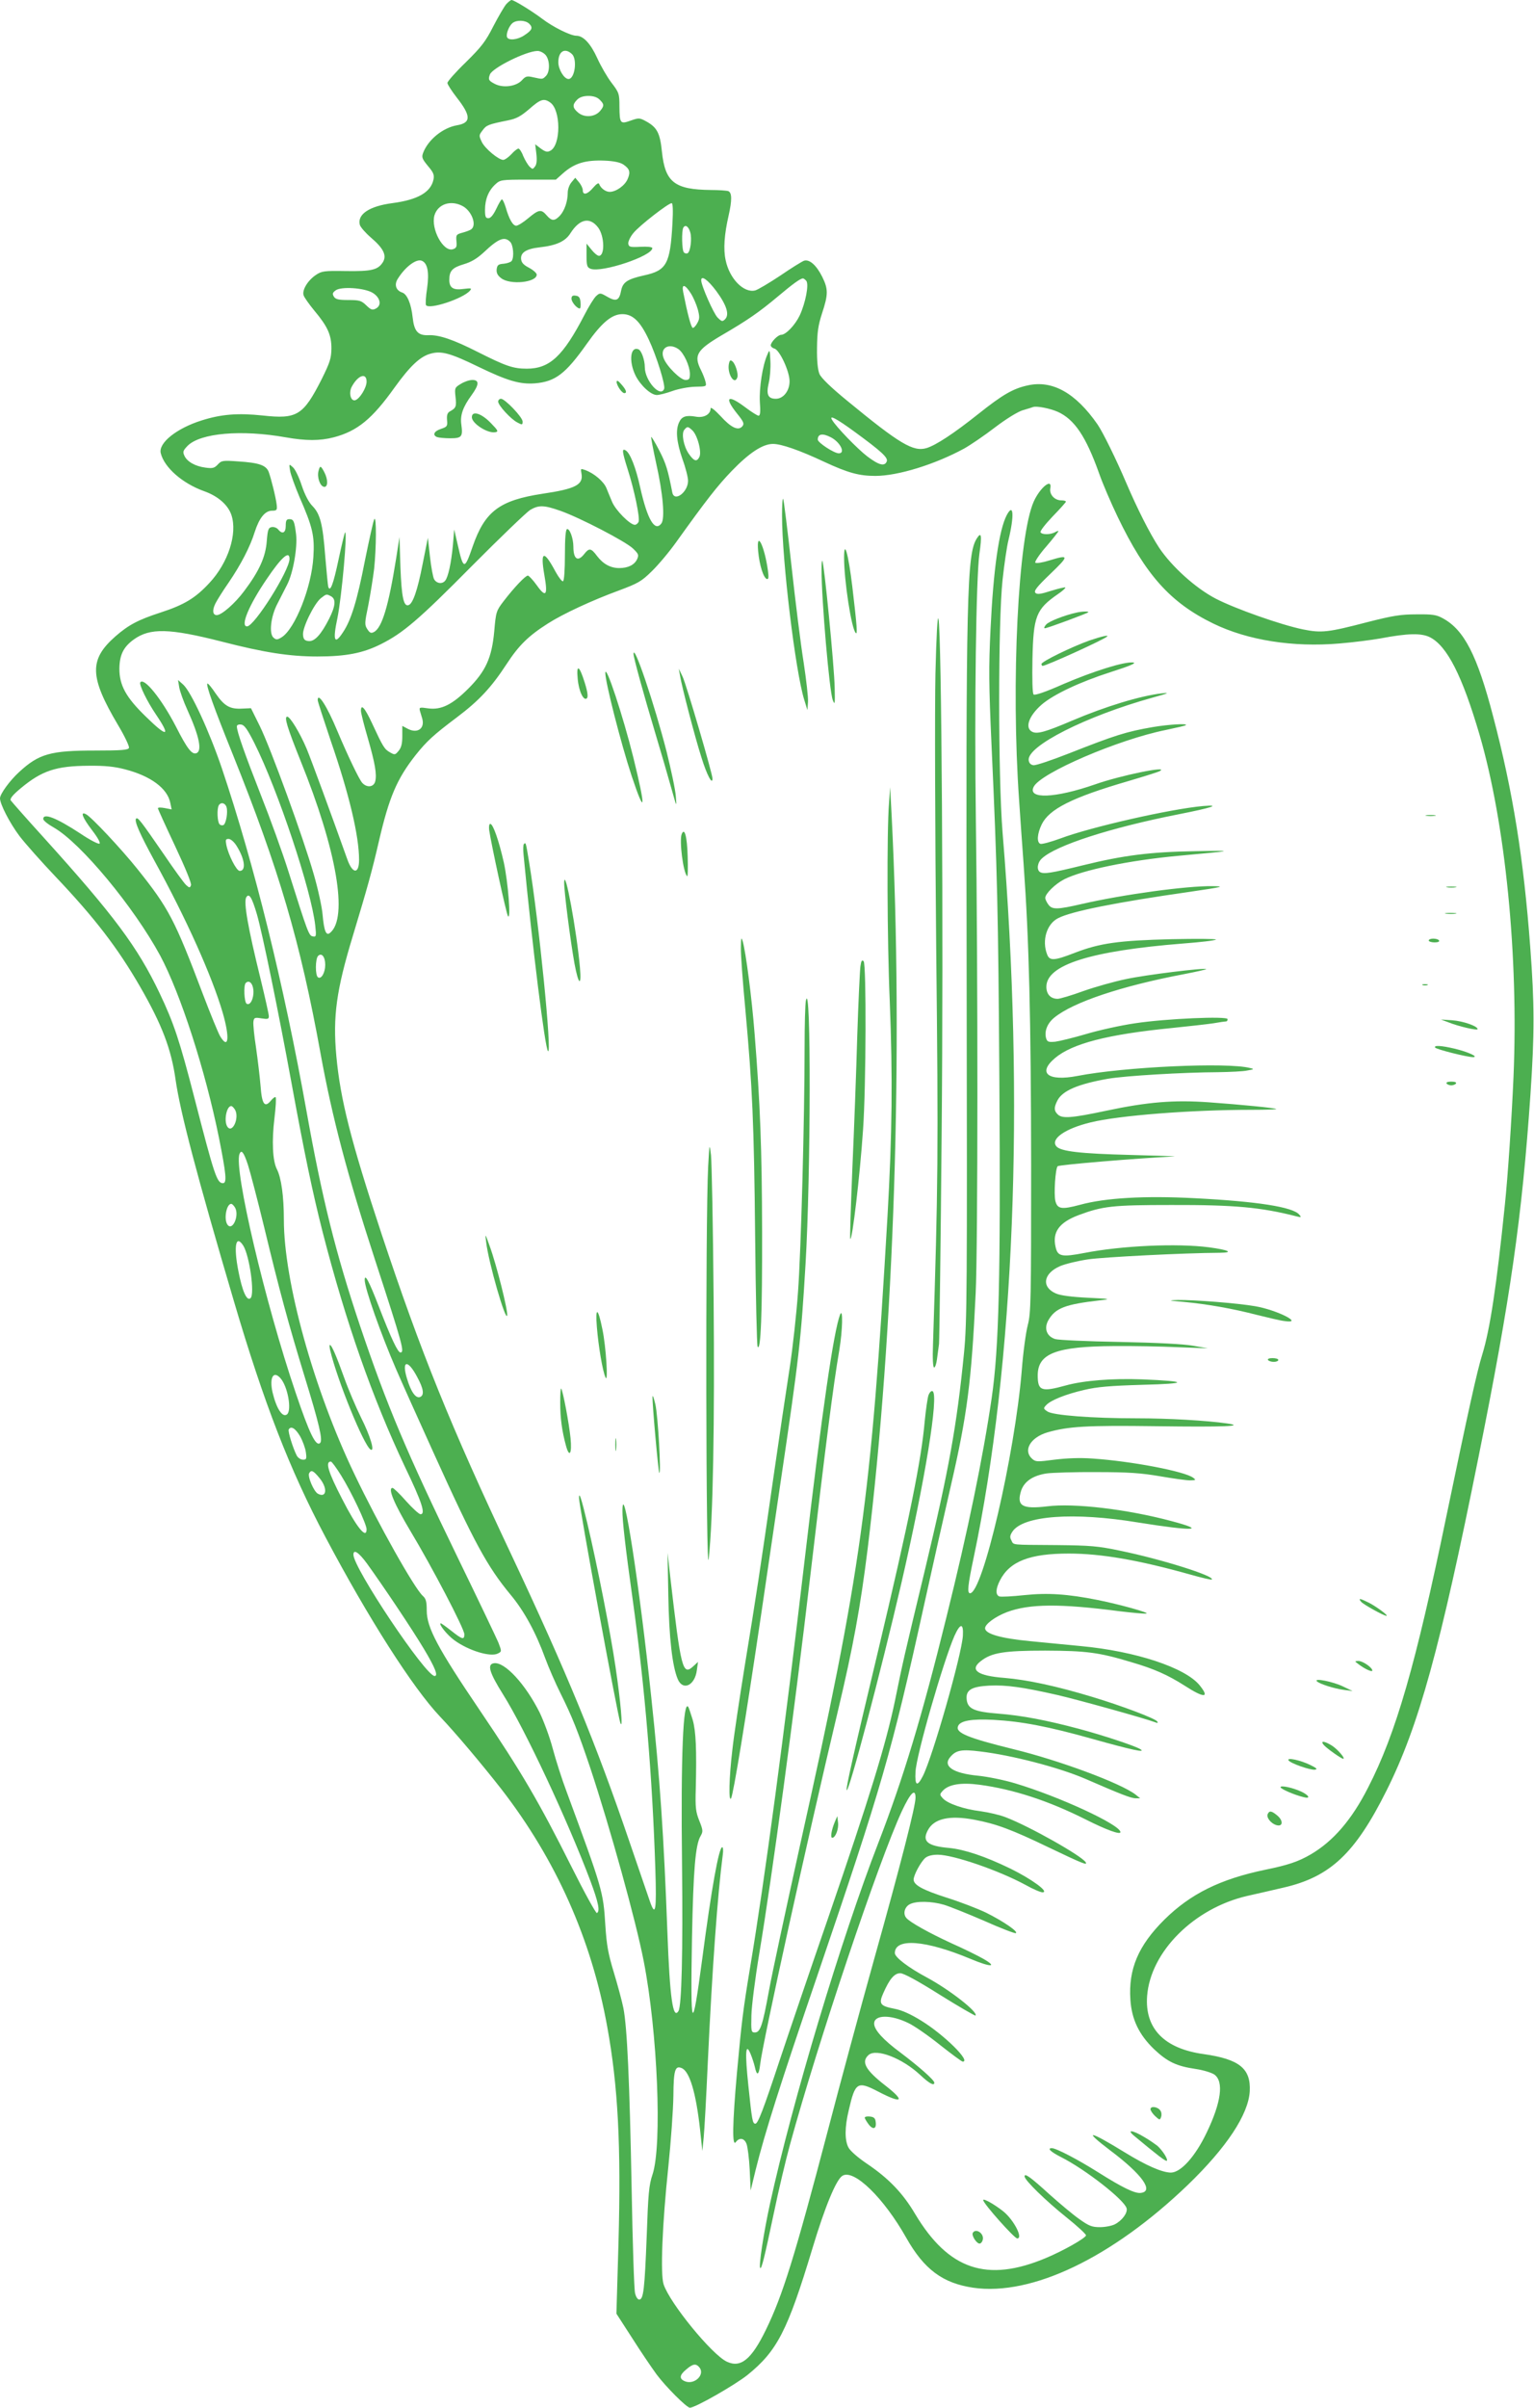 <?xml version="1.0" standalone="no"?>
<!DOCTYPE svg PUBLIC "-//W3C//DTD SVG 20010904//EN"
 "http://www.w3.org/TR/2001/REC-SVG-20010904/DTD/svg10.dtd">
<svg version="1.0" xmlns="http://www.w3.org/2000/svg"
 width="816pt" height="1280pt" viewBox="0 0 816 1280"
 preserveAspectRatio="xMidYMid meet">
<g transform="translate(0,1280) scale(0.1,-0.1)"
fill="#4caf50" stroke="none">
<path d="M2693 12778 c-11 -13 -42 -66 -69 -118 -41 -81 -63 -109 -146 -191
-54 -52 -98 -102 -98 -110 0 -8 23 -43 50 -78 76 -97 77 -134 1 -147 -75 -13
-153 -76 -180 -146 -9 -24 -6 -32 25 -70 29 -34 35 -47 30 -72 -14 -68 -83
-108 -219 -126 -122 -16 -187 -59 -173 -115 3 -12 30 -43 59 -68 68 -58 86
-96 63 -132 -26 -40 -60 -48 -196 -46 -116 2 -129 0 -160 -21 -43 -29 -74 -80
-65 -108 4 -12 29 -47 56 -80 73 -87 92 -131 92 -203 -1 -53 -8 -74 -52 -163
-98 -193 -131 -213 -313 -193 -132 14 -221 7 -325 -26 -134 -42 -231 -120
-218 -174 19 -77 116 -161 230 -202 74 -26 128 -73 146 -127 33 -99 -17 -254
-117 -361 -74 -80 -133 -116 -259 -157 -120 -39 -171 -66 -241 -127 -141 -124
-138 -215 13 -470 36 -60 62 -115 59 -123 -4 -11 -38 -14 -179 -14 -238 0
-300 -17 -406 -115 -49 -45 -101 -116 -101 -139 0 -31 52 -132 104 -201 29
-38 115 -135 191 -215 209 -220 331 -379 450 -585 117 -203 166 -332 189 -495
25 -174 112 -505 311 -1180 159 -539 296 -893 486 -1251 228 -431 465 -802
609 -954 84 -88 225 -256 326 -385 292 -377 480 -799 564 -1264 58 -318 74
-634 60 -1148 l-11 -378 82 -127 c45 -71 104 -158 131 -195 49 -66 161 -178
178 -178 28 0 238 120 306 174 158 128 213 234 345 671 67 223 127 368 160
388 61 38 220 -117 340 -330 95 -168 194 -241 356 -265 312 -45 739 160 1142
547 206 199 322 374 329 498 6 120 -55 170 -245 197 -210 29 -314 136 -301
309 18 236 250 467 533 532 50 11 136 31 192 44 249 57 381 181 548 515 172
343 286 758 490 1775 170 845 231 1273 276 1925 22 326 22 480 -1 785 -35 469
-92 826 -197 1225 -85 327 -155 462 -268 523 -34 19 -56 22 -140 21 -84 0
-126 -7 -260 -41 -211 -55 -245 -59 -344 -39 -117 24 -361 110 -465 164 -107
56 -233 170 -300 270 -51 78 -116 207 -176 347 -52 122 -123 267 -152 309
-116 167 -240 237 -372 207 -78 -17 -134 -50 -261 -151 -132 -105 -225 -166
-276 -182 -71 -21 -142 21 -423 252 -88 72 -138 121 -147 142 -9 22 -14 69
-13 138 1 85 6 120 27 185 33 100 33 128 1 193 -31 62 -68 95 -97 86 -11 -4
-68 -39 -126 -79 -59 -39 -119 -75 -134 -79 -61 -15 -137 63 -157 161 -13 59
-7 138 16 238 18 80 18 121 -2 129 -9 3 -50 6 -92 6 -194 2 -244 41 -261 204
-10 99 -26 129 -84 161 -35 19 -39 19 -82 4 -56 -20 -59 -16 -60 76 0 66 -2
73 -42 125 -23 30 -57 89 -76 131 -35 77 -74 119 -111 119 -31 0 -124 46 -183
91 -56 42 -149 99 -162 99 -4 0 -17 -10 -28 -22z m122 -104 c21 -21 16 -34
-25 -61 -36 -25 -86 -30 -93 -10 -6 17 11 60 30 75 23 17 68 15 88 -4z m85
-164 c25 -25 27 -91 4 -114 -18 -18 -17 -18 -67 -7 -34 8 -41 6 -61 -16 -31
-33 -100 -42 -144 -19 -33 17 -36 23 -26 50 13 35 192 124 252 125 12 1 31 -8
42 -19z m142 3 c30 -27 16 -133 -18 -133 -23 0 -54 51 -54 89 0 58 34 79 72
44z m148 -243 c24 -24 25 -32 3 -59 -27 -33 -82 -38 -116 -11 -32 26 -34 43
-7 70 13 13 33 20 60 20 27 0 47 -7 60 -20z m-263 -15 c57 -40 57 -226 1 -256
-16 -9 -26 -7 -51 11 l-30 23 6 -50 c4 -34 2 -57 -7 -68 -12 -16 -13 -16 -30
0 -9 10 -24 35 -33 56 -8 22 -20 39 -25 39 -6 0 -23 -13 -38 -30 -15 -16 -35
-30 -43 -30 -25 0 -97 60 -114 95 -16 34 -16 36 4 62 20 28 31 32 135 53 45 9
67 21 113 60 60 53 78 59 112 35z m388 -329 c34 -23 40 -40 24 -77 -14 -35
-62 -69 -96 -69 -22 0 -48 20 -56 42 -2 8 -14 1 -31 -19 -31 -37 -56 -43 -56
-14 0 10 -9 29 -20 42 l-20 24 -20 -24 c-11 -13 -20 -37 -20 -55 0 -47 -17
-96 -42 -123 -28 -29 -43 -29 -70 2 -29 34 -42 32 -98 -15 -26 -22 -55 -40
-64 -40 -18 0 -38 35 -56 98 -7 23 -16 42 -20 42 -4 0 -17 -22 -30 -50 -16
-33 -30 -50 -42 -50 -15 0 -18 8 -18 45 0 56 19 102 55 135 26 24 31 25 174
25 l148 0 37 33 c62 55 121 72 223 68 47 -2 81 -9 98 -20z m-855 -221 c48 -25
77 -99 48 -123 -7 -6 -29 -14 -48 -19 -33 -9 -35 -12 -32 -45 3 -30 0 -37 -19
-43 -51 -16 -118 108 -98 180 18 60 86 83 149 50z m1117 -93 c-12 -216 -31
-250 -151 -276 -89 -20 -113 -36 -122 -81 -10 -53 -26 -60 -73 -33 -38 22 -40
22 -60 4 -11 -10 -39 -55 -62 -100 -114 -220 -185 -286 -307 -286 -73 0 -112
14 -261 89 -128 65 -206 92 -263 89 -55 -2 -75 21 -83 95 -8 74 -30 124 -56
132 -33 11 -43 42 -23 73 40 64 98 107 127 96 31 -12 41 -60 29 -146 -7 -44
-9 -85 -6 -90 16 -26 199 35 234 77 11 13 7 14 -34 9 -55 -8 -76 6 -76 48 0
48 16 65 76 83 41 12 71 30 108 64 77 73 110 86 140 55 16 -16 22 -80 8 -101
-4 -6 -23 -13 -42 -15 -29 -2 -35 -7 -38 -29 -2 -19 4 -33 24 -48 47 -37 189
-23 189 19 0 8 -18 24 -40 36 -29 15 -41 27 -43 46 -4 35 27 55 98 63 90 10
138 32 165 76 49 76 103 87 147 29 34 -46 36 -150 4 -150 -8 0 -26 15 -40 33
l-26 32 0 -63 c0 -55 3 -64 22 -71 59 -22 328 68 328 110 0 6 -27 9 -62 7 -57
-3 -63 -1 -66 17 -1 11 11 37 28 57 32 39 185 158 203 158 6 0 8 -38 4 -108z
m95 -48 c9 -33 1 -101 -14 -110 -5 -3 -14 -2 -20 4 -11 11 -13 116 -3 132 11
18 28 6 37 -26z m138 -311 c56 -76 71 -126 47 -150 -14 -14 -18 -13 -40 9 -21
21 -87 170 -87 198 0 28 35 3 80 -57z m479 54 c15 -19 -4 -117 -35 -184 -25
-52 -74 -103 -99 -103 -17 0 -55 -39 -55 -56 0 -6 8 -14 19 -17 28 -7 81 -121
81 -174 0 -51 -33 -93 -73 -93 -42 0 -52 23 -38 83 7 29 11 81 9 117 -3 63 -4
64 -16 35 -26 -58 -44 -178 -40 -252 4 -52 2 -73 -7 -73 -6 0 -38 20 -71 45
-93 70 -114 55 -43 -34 35 -43 39 -54 28 -67 -21 -26 -60 -8 -116 54 -31 33
-53 50 -53 41 0 -32 -36 -52 -79 -44 -52 9 -75 1 -89 -31 -19 -41 -13 -104 18
-194 17 -46 30 -98 30 -116 0 -61 -74 -116 -84 -61 -23 118 -33 152 -68 220
-22 43 -42 76 -44 74 -2 -2 10 -64 26 -138 37 -164 48 -296 28 -322 -35 -46
-74 21 -112 189 -23 107 -54 185 -77 199 -22 14 -20 -5 9 -97 36 -112 67 -261
59 -282 -4 -9 -13 -16 -20 -16 -26 0 -103 78 -121 122 -10 24 -24 57 -31 75
-15 34 -63 75 -109 93 -28 10 -28 10 -23 -17 11 -60 -31 -82 -208 -108 -228
-35 -306 -93 -371 -281 -43 -125 -49 -124 -79 9 l-19 82 -7 -85 c-9 -94 -25
-168 -41 -187 -16 -20 -46 -15 -59 8 -6 12 -16 66 -22 121 l-11 99 -28 -140
c-27 -139 -52 -211 -75 -218 -26 -9 -37 44 -43 202 l-5 160 -18 -115 c-40
-251 -75 -368 -118 -390 -15 -8 -22 -5 -35 15 -15 23 -15 32 5 127 11 57 25
144 31 193 12 111 13 286 1 265 -5 -8 -27 -108 -50 -221 -41 -211 -73 -316
-117 -381 -45 -69 -55 -44 -29 77 23 115 55 469 40 454 -2 -3 -18 -67 -34
-143 -28 -133 -45 -177 -55 -145 -2 8 -9 80 -16 162 -13 172 -27 225 -68 267
-19 19 -40 58 -57 109 -14 43 -35 87 -47 97 -21 19 -21 19 -15 -18 3 -20 26
-83 50 -140 70 -160 81 -206 74 -318 -9 -161 -98 -384 -169 -428 -23 -14 -29
-14 -43 -2 -25 21 -15 113 21 181 15 30 38 75 51 100 32 61 56 198 48 268 -9
71 -13 81 -36 81 -15 0 -19 -7 -19 -35 0 -38 -18 -47 -40 -20 -7 9 -23 15 -34
13 -18 -3 -22 -12 -27 -75 -6 -83 -40 -159 -120 -265 -49 -66 -120 -128 -146
-128 -22 0 -25 26 -7 62 9 18 41 69 71 112 64 94 114 190 138 268 24 74 54
112 91 113 26 0 29 3 26 30 -4 38 -30 142 -43 177 -14 35 -52 48 -162 55 -82
6 -89 5 -109 -17 -18 -19 -28 -21 -65 -16 -55 7 -98 32 -112 63 -10 21 -7 28
17 53 68 68 286 87 522 45 108 -19 181 -19 255 0 126 33 205 98 324 265 83
115 136 165 192 180 57 16 106 2 254 -70 153 -74 220 -94 300 -88 109 9 163
50 277 211 80 113 133 157 189 157 55 0 95 -39 140 -135 42 -89 89 -242 82
-262 -19 -50 -103 43 -103 115 0 38 -18 89 -34 95 -43 17 -52 -63 -16 -138 26
-53 82 -105 114 -105 12 0 49 9 82 21 33 12 87 22 121 23 61 1 62 1 56 26 -3
14 -14 42 -24 62 -40 79 -23 107 109 185 136 79 200 123 300 207 82 69 119 95
133 96 4 0 12 -6 18 -13z m-614 -67 c14 -22 30 -60 37 -85 10 -39 10 -50 -3
-73 -8 -15 -19 -26 -24 -25 -9 2 -29 79 -51 191 -9 45 10 41 41 -8z m-1694 4
c42 -25 51 -67 19 -84 -19 -10 -26 -8 -52 17 -26 25 -36 28 -95 28 -53 0 -68
4 -77 18 -9 15 -7 21 9 33 28 22 151 14 196 -12z m1628 -300 c29 -21 60 -89
61 -131 0 -28 -4 -33 -24 -33 -26 0 -100 73 -116 116 -21 54 28 83 79 48z
m-1659 -173 c0 -33 -38 -94 -62 -99 -23 -4 -33 39 -18 70 33 63 80 80 80 29z
m3676 -160 c89 -40 150 -130 220 -326 19 -55 64 -159 99 -232 149 -310 281
-457 509 -568 183 -89 424 -127 670 -106 75 6 174 19 219 27 148 28 218 29
264 6 91 -47 171 -204 263 -517 138 -472 208 -1179 181 -1819 -10 -229 -30
-528 -46 -681 -44 -431 -79 -662 -120 -795 -28 -89 -74 -298 -191 -860 -163
-790 -269 -1157 -417 -1444 -87 -171 -185 -284 -304 -354 -67 -39 -121 -57
-243 -82 -240 -50 -397 -128 -536 -265 -139 -138 -192 -263 -181 -426 7 -105
46 -186 126 -263 71 -67 119 -90 221 -105 41 -6 86 -20 100 -30 51 -37 36
-148 -41 -308 -61 -128 -138 -213 -191 -213 -47 1 -130 37 -244 107 -194 119
-226 123 -77 10 169 -127 233 -217 161 -225 -31 -4 -97 28 -227 110 -108 68
-223 128 -246 128 -26 0 -7 -19 48 -47 131 -66 338 -228 350 -273 6 -24 -24
-65 -63 -85 -16 -8 -51 -15 -79 -15 -42 0 -58 6 -110 43 -33 23 -103 82 -157
130 -102 93 -134 116 -134 97 0 -20 113 -130 223 -218 59 -47 106 -91 104 -96
-5 -16 -122 -82 -213 -120 -314 -132 -518 -63 -696 234 -66 112 -142 190 -256
267 -49 33 -90 69 -99 87 -20 38 -20 108 2 198 34 149 46 156 156 99 130 -68
147 -52 37 33 -105 82 -128 125 -88 161 41 37 180 -17 275 -106 48 -45 75 -60
75 -41 0 14 -82 86 -180 160 -92 68 -140 121 -140 154 0 48 88 49 182 3 32
-15 108 -68 169 -117 61 -48 115 -88 120 -88 46 0 -99 143 -221 218 -55 34
-103 56 -142 63 -77 15 -85 26 -59 84 33 75 59 105 90 105 18 0 92 -40 211
-115 101 -63 186 -112 189 -110 16 17 -136 136 -258 202 -101 54 -171 108
-171 130 0 82 164 69 403 -31 107 -45 147 -45 67 1 -30 17 -105 54 -166 81
-122 56 -224 113 -243 136 -19 22 -9 59 19 73 35 18 116 16 181 -3 30 -9 125
-47 213 -85 87 -39 163 -68 169 -66 18 6 -69 65 -158 109 -44 21 -137 57 -207
79 -131 42 -178 68 -178 97 0 24 38 94 62 115 13 11 37 17 67 17 84 -1 323
-83 467 -161 39 -22 79 -39 90 -39 37 1 -57 70 -171 126 -136 66 -245 102
-327 110 -114 10 -144 35 -113 93 32 63 115 82 248 57 117 -22 200 -53 395
-147 180 -86 209 -98 197 -79 -21 34 -299 191 -425 239 -30 12 -90 26 -133 32
-91 11 -177 41 -202 69 -17 19 -17 21 -1 39 31 35 98 46 196 33 180 -24 367
-85 566 -185 111 -56 184 -82 184 -67 0 39 -327 190 -562 260 -57 17 -145 35
-196 40 -135 13 -191 52 -145 102 30 34 59 39 156 27 170 -20 419 -85 559
-145 184 -80 244 -104 268 -104 l25 0 -25 20 c-78 60 -403 181 -649 241 -243
60 -309 87 -295 122 11 29 70 40 188 34 148 -8 291 -35 526 -101 210 -59 289
-76 256 -55 -27 17 -195 73 -326 108 -173 46 -303 71 -430 81 -129 10 -163 26
-168 76 -5 50 26 68 121 73 91 4 177 -8 362 -50 112 -26 465 -124 520 -145 12
-5 16 -4 11 4 -9 16 -190 84 -346 131 -188 57 -346 91 -467 101 -143 11 -187
42 -126 89 57 45 123 56 343 56 219 -1 285 -9 460 -62 120 -35 193 -68 281
-124 105 -68 136 -67 80 2 -77 94 -341 181 -631 208 -63 6 -184 18 -268 26
-158 15 -242 39 -242 69 0 22 54 62 117 86 119 44 279 46 601 4 67 -8 130 -14
140 -12 19 4 -140 48 -258 72 -161 32 -266 39 -391 26 -64 -7 -124 -10 -133
-7 -21 8 -20 40 3 85 52 102 159 143 366 143 172 0 370 -34 648 -112 60 -17
111 -29 113 -26 18 18 -268 108 -487 153 -119 25 -157 28 -339 30 -247 2 -227
-1 -240 25 -9 16 -8 26 5 46 56 86 325 106 670 49 294 -47 372 -44 175 8 -236
63 -517 96 -659 78 -134 -16 -165 2 -139 84 17 49 63 80 136 91 31 4 152 8
267 7 168 0 235 -5 335 -22 69 -12 141 -22 160 -22 32 1 33 2 17 14 -45 34
-328 88 -535 102 -68 5 -138 2 -203 -6 -92 -12 -100 -12 -119 5 -49 44 -9 113
81 140 111 32 208 38 579 33 363 -5 481 0 375 15 -105 15 -307 27 -480 27
-237 0 -442 16 -473 36 -22 15 -23 17 -7 34 24 26 103 58 203 81 67 16 137 22
307 27 249 6 249 19 0 29 -157 6 -312 -6 -408 -33 -127 -35 -147 -28 -147 54
0 117 98 154 405 156 99 1 252 -2 340 -6 l160 -6 -80 14 c-52 9 -189 16 -390
20 -170 3 -324 10 -341 15 -47 14 -62 58 -37 101 37 64 89 84 273 105 62 7 59
8 -65 14 -83 4 -144 12 -167 22 -80 34 -69 107 21 146 28 12 95 28 149 36 82
12 507 34 702 35 75 1 46 15 -59 29 -168 22 -463 9 -663 -30 -120 -23 -142
-19 -153 32 -18 79 19 130 122 169 129 48 180 54 493 54 337 1 476 -12 665
-60 27 -7 29 -6 16 9 -33 40 -222 70 -555 87 -267 14 -476 2 -611 -35 -97 -26
-120 -23 -131 20 -9 37 0 173 12 185 8 8 417 42 619 52 22 1 -81 4 -230 8
-272 7 -373 19 -396 46 -32 39 46 94 182 127 150 37 535 67 858 67 74 0 132 2
130 4 -6 6 -192 24 -360 36 -184 13 -324 2 -545 -45 -184 -39 -235 -43 -258
-19 -20 19 -20 37 -1 74 27 52 110 87 268 115 94 16 399 34 587 35 63 1 133 4
155 9 36 6 38 8 15 13 -120 32 -673 6 -919 -42 -156 -30 -214 15 -119 95 91
77 279 126 623 160 88 9 187 20 220 25 33 6 63 10 68 10 4 0 7 5 7 12 0 17
-327 3 -492 -22 -76 -11 -193 -37 -260 -57 -68 -20 -142 -38 -165 -41 -35 -3
-42 -1 -48 17 -11 37 5 80 43 111 100 82 357 168 689 231 67 13 121 25 119 27
-8 8 -319 -30 -426 -53 -63 -13 -166 -42 -228 -64 -63 -23 -124 -41 -136 -41
-37 0 -60 24 -60 64 0 117 236 191 727 230 92 7 170 16 175 21 4 4 -103 5
-238 2 -280 -7 -379 -21 -512 -72 -110 -43 -135 -44 -148 -9 -29 74 -2 163 59
193 69 36 308 84 701 140 177 26 188 29 120 30 -137 2 -473 -44 -692 -94 -134
-31 -162 -32 -182 -3 -9 12 -16 28 -16 34 0 23 53 75 102 100 98 49 345 100
603 124 307 28 309 29 95 25 -243 -4 -383 -22 -599 -75 -171 -42 -209 -48
-229 -36 -19 12 -14 51 11 73 75 69 362 162 721 233 183 36 235 53 136 45
-176 -16 -598 -112 -758 -172 -52 -19 -100 -32 -108 -29 -20 8 -17 53 7 103
40 82 161 143 459 230 85 25 162 49 170 54 52 30 -209 -23 -345 -71 -213 -74
-362 -80 -326 -12 39 74 449 250 701 301 57 12 106 23 108 26 11 10 -89 4
-174 -10 -145 -25 -203 -44 -447 -140 -92 -36 -177 -65 -190 -63 -14 2 -23 11
-25 26 -11 75 305 235 658 333 87 24 95 28 50 23 -114 -13 -301 -70 -477 -145
-143 -61 -187 -73 -213 -59 -40 21 -17 85 52 145 64 54 201 119 366 172 103
33 139 48 120 51 -46 6 -211 -46 -370 -114 -99 -44 -154 -62 -160 -56 -6 6 -8
78 -6 188 5 229 19 265 136 346 24 16 41 32 39 35 -3 2 -37 -6 -76 -18 -56
-18 -74 -20 -83 -11 -10 10 6 31 80 102 101 97 100 103 -8 70 -35 -11 -68 -16
-73 -11 -4 4 21 43 58 85 36 42 65 79 65 82 0 3 -9 0 -19 -6 -25 -13 -68 -13
-76 0 -4 6 25 43 64 84 39 40 71 76 71 79 0 4 -11 7 -25 7 -35 0 -64 31 -58
64 11 57 -54 5 -88 -70 -83 -185 -122 -961 -78 -1589 5 -77 16 -230 24 -340
29 -403 39 -818 40 -1595 0 -726 -1 -790 -18 -855 -10 -38 -25 -148 -32 -242
-37 -447 -208 -1183 -275 -1183 -16 0 -12 41 19 188 217 1027 273 2423 154
3857 -24 296 -24 1121 0 1342 9 84 23 178 31 210 32 131 28 204 -9 134 -41
-79 -71 -290 -86 -606 -10 -204 -9 -296 5 -610 31 -677 36 -884 42 -1790 7
-1047 -2 -1422 -41 -1688 -46 -315 -126 -703 -240 -1162 -131 -532 -230 -858
-362 -1200 -199 -513 -458 -1377 -577 -1920 -35 -161 -61 -333 -52 -342 7 -7
22 53 72 290 25 121 64 285 86 365 149 545 472 1508 596 1775 45 96 72 123 72
70 0 -46 -80 -359 -220 -858 -72 -258 -183 -668 -246 -910 -176 -670 -241
-879 -330 -1061 -77 -158 -134 -204 -208 -169 -80 38 -303 311 -336 411 -18
54 -7 321 25 624 14 135 26 305 27 378 1 136 9 162 43 148 43 -16 77 -130 99
-328 l12 -113 7 70 c4 39 14 219 22 400 24 508 52 892 80 1107 3 21 1 38 -3
38 -18 0 -57 -217 -107 -597 -54 -405 -63 -385 -54 117 7 358 18 494 46 540
13 23 13 30 -7 80 -19 47 -22 71 -19 170 5 210 1 305 -16 366 -10 32 -20 63
-23 68 -28 49 -41 -258 -34 -839 5 -465 -2 -749 -19 -776 -29 -48 -46 67 -59
421 -19 510 -39 812 -86 1250 -63 597 -151 1164 -153 990 -1 -50 16 -200 54
-470 66 -475 105 -943 121 -1437 7 -221 1 -257 -29 -171 -8 24 -56 164 -107
312 -181 531 -335 904 -630 1531 -324 686 -481 1075 -691 1707 -162 490 -219
714 -240 945 -19 209 0 349 88 638 77 255 102 344 139 505 54 232 95 329 195
456 59 74 95 107 220 201 118 89 183 159 264 283 64 98 115 149 219 215 81 52
237 124 376 175 104 39 121 48 177 103 35 34 93 103 130 155 162 226 219 299
296 379 93 96 164 143 219 143 44 0 140 -33 272 -95 127 -59 186 -75 272 -75
121 0 317 61 472 145 34 19 109 70 165 113 59 45 121 83 147 91 25 7 50 15 55
17 19 7 90 -7 131 -25z m-1082 -105 c145 -106 181 -139 173 -159 -11 -28 -42
-20 -104 27 -51 39 -165 156 -187 194 -17 28 22 8 118 -62z m-862 7 c28 -25
52 -117 38 -143 -14 -27 -29 -22 -57 19 -27 40 -39 106 -23 126 16 19 19 19
42 -2z m738 -38 c50 -26 79 -85 42 -85 -25 0 -112 57 -112 73 0 31 26 35 70
12z m-1438 -391 c104 -37 345 -162 385 -200 30 -29 32 -34 22 -57 -14 -30 -48
-47 -95 -47 -46 0 -85 21 -118 64 -32 43 -42 44 -68 11 -34 -44 -58 -28 -58
39 0 44 -20 98 -34 93 -7 -3 -11 -47 -11 -138 0 -79 -4 -136 -10 -139 -5 -3
-23 20 -40 51 -63 118 -82 111 -59 -20 19 -107 8 -121 -41 -52 -20 28 -42 51
-47 51 -13 0 -73 -63 -129 -136 -39 -51 -41 -56 -50 -161 -13 -140 -45 -211
-138 -304 -85 -85 -144 -114 -212 -105 -48 7 -50 6 -45 -14 3 -11 9 -29 12
-40 15 -53 -25 -81 -76 -55 l-30 16 0 -55 c0 -38 -5 -60 -19 -77 -19 -23 -21
-23 -46 -9 -30 17 -37 28 -95 153 -39 84 -60 108 -60 68 0 -11 16 -75 36 -143
40 -139 49 -195 40 -232 -8 -31 -44 -35 -69 -8 -17 19 -76 142 -133 277 -54
130 -104 208 -104 163 0 -7 32 -105 70 -218 98 -284 150 -504 150 -631 0 -78
-35 -76 -63 4 -82 230 -191 527 -216 587 -36 85 -88 170 -103 170 -18 0 0 -58
71 -235 192 -474 254 -834 157 -914 -21 -18 -32 8 -40 96 -3 39 -24 136 -47
215 -55 193 -229 670 -287 788 l-47 95 -45 -2 c-67 -4 -96 13 -142 79 -22 33
-42 57 -45 54 -8 -8 34 -126 135 -376 246 -612 359 -995 467 -1590 62 -341
144 -651 289 -1095 149 -457 159 -495 136 -495 -14 0 -49 74 -114 242 -54 140
-76 180 -76 143 0 -44 86 -287 167 -474 25 -58 115 -259 200 -446 217 -479
285 -603 409 -753 72 -86 135 -202 184 -337 18 -49 55 -134 82 -188 61 -122
93 -203 158 -396 105 -317 242 -810 284 -1026 74 -377 99 -980 47 -1135 -19
-56 -23 -101 -31 -330 -11 -280 -17 -335 -40 -335 -8 0 -18 15 -22 35 -5 19
-13 267 -18 550 -11 581 -24 863 -44 965 -8 39 -31 124 -51 190 -30 99 -38
143 -45 250 -11 179 -15 192 -206 710 -25 66 -58 170 -74 230 -16 61 -48 146
-69 190 -76 152 -186 271 -243 263 -38 -5 -26 -48 48 -166 117 -186 342 -666
464 -990 43 -115 53 -163 35 -172 -5 -2 -66 108 -135 246 -173 345 -266 504
-486 829 -227 335 -284 443 -284 533 0 47 -4 63 -21 78 -45 41 -235 378 -364
648 -215 448 -375 1022 -375 1351 0 126 -14 224 -37 269 -23 44 -28 150 -13
272 7 58 10 108 6 111 -3 3 -14 -5 -24 -17 -34 -42 -49 -21 -56 77 -4 48 -15
140 -24 203 -10 63 -16 126 -14 139 3 21 7 23 43 17 34 -5 39 -4 39 12 0 10
-20 99 -44 198 -68 276 -91 409 -76 434 15 24 30 0 57 -92 29 -101 114 -515
183 -892 69 -377 113 -587 166 -795 124 -482 265 -883 438 -1249 91 -189 111
-252 83 -252 -8 0 -43 32 -77 70 -34 39 -67 70 -72 70 -27 0 9 -85 95 -229
115 -191 287 -520 287 -549 0 -31 -11 -28 -69 18 -28 22 -53 40 -56 40 -16 0
34 -63 72 -90 77 -56 194 -91 232 -70 20 10 20 11 2 58 -11 26 -107 227 -214
447 -274 564 -378 810 -522 1237 -130 388 -201 674 -285 1143 -121 675 -278
1310 -450 1821 -67 197 -163 405 -205 444 l-28 25 6 -37 c3 -21 23 -77 45
-125 62 -137 78 -215 47 -227 -24 -9 -49 23 -109 141 -76 147 -171 265 -190
235 -7 -12 37 -102 84 -171 81 -120 60 -123 -56 -9 -104 101 -139 165 -139
253 1 73 21 115 76 155 87 63 190 60 469 -11 225 -58 360 -79 508 -79 153 0
243 18 337 65 118 59 200 128 485 416 151 152 291 286 310 298 46 27 74 26
162 -5z m-1442 -255 c0 -62 -187 -359 -226 -359 -37 0 10 113 105 252 79 117
121 153 121 107z m221 -199 c27 -15 24 -51 -10 -119 -43 -85 -78 -123 -110
-119 -20 2 -27 9 -29 32 -5 37 59 167 95 196 30 23 29 23 54 10z m-408 -780
c126 -251 304 -786 324 -971 6 -56 5 -61 -13 -57 -21 3 -27 20 -129 343 -31
99 -98 284 -148 410 -87 222 -127 336 -127 363 0 8 9 12 23 10 17 -2 33 -25
70 -98z m-688 -140 c136 -35 226 -101 241 -179 l7 -34 -36 7 c-21 4 -37 4 -37
-1 0 -4 41 -94 91 -200 55 -117 89 -200 85 -209 -6 -15 -8 -15 -26 1 -11 10
-64 83 -119 164 -122 177 -138 198 -147 189 -11 -12 20 -82 97 -223 171 -311
307 -615 364 -810 38 -132 31 -198 -14 -124 -10 17 -51 117 -91 222 -151 399
-182 458 -349 667 -84 105 -244 276 -273 291 -33 18 -20 -17 32 -85 30 -39 46
-68 39 -71 -5 -4 -52 20 -102 54 -127 83 -197 111 -197 77 0 -8 25 -28 57 -46
142 -81 424 -420 565 -680 108 -202 240 -609 313 -970 38 -192 43 -240 21
-240 -32 0 -45 39 -151 450 -80 310 -110 400 -186 560 -117 245 -241 412 -618
829 -91 100 -169 189 -174 196 -5 10 12 30 54 65 112 93 187 118 360 119 85 1
137 -4 194 -19z m540 -201 c8 -26 -2 -86 -16 -95 -6 -3 -15 -2 -21 4 -12 12
-15 83 -4 101 11 18 34 13 41 -10z m51 -202 c46 -71 55 -137 19 -137 -17 0
-60 84 -71 138 -5 27 -4 32 12 32 11 0 28 -15 40 -33z m474 -636 c0 -42 -21
-78 -38 -67 -16 9 -15 99 0 114 19 19 38 -5 38 -47z m-382 -136 c3 -43 -17
-83 -36 -71 -13 8 -17 98 -5 110 18 18 38 -1 41 -39z m-97 -636 c23 -44 -16
-128 -42 -88 -19 30 -4 109 21 109 5 0 14 -9 21 -21z m68 -292 c11 -34 50
-182 86 -330 83 -344 129 -513 215 -794 78 -253 98 -339 83 -354 -22 -22 -57
50 -130 266 -162 477 -330 1190 -299 1270 10 26 23 9 45 -58z m-68 -228 c23
-44 -16 -128 -42 -88 -19 30 -4 109 21 109 5 0 14 -9 21 -21z m43 -201 c33
-53 62 -256 39 -279 -19 -19 -44 34 -65 144 -26 132 -14 197 26 135z m925
-698 c35 -64 39 -98 15 -107 -23 -8 -48 28 -69 98 -30 98 4 104 54 9z m-727
-7 c39 -44 61 -170 35 -192 -24 -19 -56 29 -77 116 -18 79 4 119 42 76z m104
-308 c14 -25 28 -63 31 -85 5 -36 3 -40 -15 -40 -12 0 -26 9 -33 21 -20 38
-49 131 -43 140 12 20 35 6 60 -36z m218 -208 c55 -88 136 -259 136 -287 0
-55 -53 10 -130 161 -75 145 -91 199 -60 199 5 0 29 -33 54 -73z m-115 -14
c45 -54 39 -109 -8 -84 -22 12 -57 94 -46 110 11 18 22 13 54 -26z m253 -455
c88 -122 239 -347 303 -454 60 -100 77 -144 57 -144 -48 0 -432 574 -432 645
0 31 28 13 72 -47z m3170 -384 c-7 -104 -161 -644 -213 -746 -30 -59 -43 -52
-39 22 3 86 148 588 207 723 31 69 49 70 45 1z m-1402 -3889 c32 -38 -24 -94
-75 -75 -33 13 -32 33 6 64 35 30 51 32 69 11z"/>
<path d="M3040 11212 c0 -18 29 -52 44 -52 4 0 6 15 4 33 -2 24 -8 33 -25 35
-17 3 -23 -2 -23 -16z"/>
<path d="M3877 10864 c-9 -51 30 -114 45 -71 7 18 -10 73 -26 86 -11 9 -15 6
-19 -15z"/>
<path d="M2451 10759 c-32 -19 -33 -22 -28 -68 6 -51 3 -60 -28 -77 -15 -8
-19 -19 -17 -47 3 -32 1 -36 -32 -47 -38 -12 -47 -34 -20 -44 9 -3 40 -6 69
-6 61 0 68 8 59 73 -7 49 8 93 55 157 40 55 41 80 4 80 -16 0 -43 -9 -62 -21z"/>
<path d="M3280 10770 c0 -19 28 -60 41 -60 16 0 10 18 -16 47 -16 19 -24 23
-25 13z"/>
<path d="M2650 10665 c0 -20 67 -93 102 -111 26 -14 28 -13 28 5 0 23 -94 121
-115 121 -8 0 -15 -7 -15 -15z"/>
<path d="M2510 10582 c0 -33 82 -86 123 -80 20 3 18 8 -24 51 -50 51 -99 65
-99 29z"/>
<path d="M1694 10295 c-8 -32 8 -79 29 -83 22 -4 23 38 2 78 -19 36 -23 37
-31 5z"/>
<path d="M4160 10059 c0 -241 71 -828 118 -979 l17 -55 3 43 c2 23 -9 117 -23
210 -15 92 -44 324 -65 516 -21 191 -41 351 -44 354 -4 3 -6 -37 -6 -89z"/>
<path d="M5197 9939 c-54 -83 -59 -284 -55 -2339 3 -1666 2 -1830 -14 -1992
-38 -386 -81 -624 -207 -1150 -112 -466 -118 -491 -160 -698 -48 -232 -136
-517 -355 -1154 -95 -275 -210 -613 -256 -751 -90 -272 -118 -345 -132 -345
-15 0 -18 19 -37 201 -19 179 -15 235 12 169 8 -19 18 -50 22 -67 11 -52 22
-47 29 15 13 113 251 1195 411 1867 84 352 122 563 160 868 142 1155 191 2660
128 3902 l-8 150 -6 -85 c-12 -145 -10 -734 4 -1052 16 -409 13 -702 -12
-1143 -88 -1514 -139 -1882 -466 -3348 -73 -331 -148 -678 -165 -772 -34 -186
-46 -220 -75 -220 -19 0 -20 7 -18 90 1 50 20 198 42 330 69 414 186 1280 271
2005 83 706 121 1005 155 1205 17 103 20 225 4 187 -34 -87 -96 -512 -189
-1307 -107 -913 -213 -1706 -290 -2165 -37 -224 -45 -287 -70 -561 -24 -271
-26 -393 -6 -367 19 26 45 22 57 -9 6 -16 14 -77 17 -138 l5 -110 27 111 c49
197 129 449 327 1029 344 1010 395 1184 568 1970 46 209 111 498 144 641 86
373 109 551 131 1019 12 243 12 1732 1 2516 -8 596 1 1290 19 1416 14 97 10
118 -13 82z"/>
<path d="M4033 9869 c7 -74 28 -141 46 -147 9 -3 11 8 6 44 -18 132 -63 222
-52 103z"/>
<path d="M4490 9836 c0 -122 39 -378 62 -401 10 -11 7 34 -18 245 -21 175 -44
257 -44 156z"/>
<path d="M4370 9774 c0 -165 42 -652 60 -696 11 -28 12 -22 10 67 -2 109 -56
664 -66 674 -2 2 -4 -18 -4 -45z"/>
<path d="M5725 9543 c-63 -14 -145 -46 -160 -63 -10 -11 -13 -20 -7 -20 13 0
223 78 231 85 5 6 -35 5 -64 -2z"/>
<path d="M4976 9220 c-4 -179 -2 -833 4 -1455 12 -1103 10 -1273 -17 -2112 -3
-78 0 -123 6 -123 5 0 12 19 15 43 3 23 8 60 11 82 2 22 9 526 14 1120 10
1079 0 2661 -17 2735 -5 22 -11 -86 -16 -290z"/>
<path d="M5795 9395 c-95 -34 -255 -112 -255 -125 0 -5 3 -10 6 -10 19 0 327
140 343 156 11 10 -29 1 -94 -21z"/>
<path d="M3370 9323 c0 -19 55 -218 112 -408 33 -110 73 -247 89 -305 29 -103
29 -104 24 -44 -2 34 -25 141 -49 238 -65 253 -176 582 -176 519z"/>
<path d="M3073 9191 c6 -67 32 -120 49 -103 7 7 4 33 -11 81 -29 94 -46 104
-38 22z"/>
<path d="M3617 9210 c9 -58 80 -330 114 -436 29 -94 59 -150 59 -113 0 26
-138 497 -159 542 l-20 42 6 -35z"/>
<path d="M3220 9222 c0 -49 82 -371 140 -547 73 -219 77 -178 9 98 -54 218
-148 503 -149 449z"/>
<path d="M7588 8463 c12 -2 32 -2 45 0 12 2 2 4 -23 4 -25 0 -35 -2 -22 -4z"/>
<path d="M2602 8388 c11 -76 91 -444 100 -458 17 -27 1 179 -22 285 -26 115
-57 205 -72 205 -6 0 -8 -14 -6 -32z"/>
<path d="M3626 8365 c-13 -35 8 -203 29 -223 4 -4 5 43 3 105 -3 107 -17 157
-32 118z"/>
<path d="M2787 8313 c-4 -3 -5 -29 -2 -57 47 -491 114 -1028 130 -1044 23 -24
-49 696 -101 1008 -17 103 -17 103 -27 93z"/>
<path d="M3001 8109 c-1 -43 32 -304 55 -432 21 -113 38 -126 29 -21 -17 193
-81 541 -84 453z"/>
<path d="M7698 8083 c12 -2 32 -2 45 0 12 2 2 4 -23 4 -25 0 -35 -2 -22 -4z"/>
<path d="M7693 7943 c15 -2 37 -2 50 0 12 2 0 4 -28 4 -27 0 -38 -2 -22 -4z"/>
<path d="M3941 7762 c-1 -34 10 -183 24 -330 37 -408 46 -599 52 -1212 3 -311
9 -571 13 -579 17 -31 25 181 24 609 -1 439 -10 683 -40 1055 -15 193 -47 435
-63 490 -8 26 -9 21 -10 -33z"/>
<path d="M7600 7800 c0 -5 14 -10 31 -10 17 0 28 4 24 10 -3 6 -17 10 -31 10
-13 0 -24 -4 -24 -10z"/>
<path d="M4577 7663 c-3 -21 -11 -189 -17 -373 -5 -184 -17 -501 -26 -703 -8
-203 -14 -371 -11 -373 10 -11 51 330 68 581 16 226 18 880 3 895 -9 9 -13 2
-17 -27z"/>
<path d="M7568 7563 c6 -2 18 -2 25 0 6 3 1 5 -13 5 -14 0 -19 -2 -12 -5z"/>
<path d="M4287 7481 c-4 -18 -7 -131 -7 -250 0 -371 -19 -1081 -35 -1299 -8
-114 -28 -298 -45 -408 -17 -109 -56 -370 -86 -579 -70 -488 -92 -633 -153
-1005 -27 -168 -57 -366 -65 -440 -18 -149 -21 -284 -7 -260 12 21 77 416 161
985 39 264 84 570 100 680 102 687 111 773 135 1175 28 467 30 1529 2 1401z"/>
<path d="M7705 7365 c55 -22 155 -45 155 -36 0 16 -78 43 -135 47 l-60 4 40
-15z"/>
<path d="M7634 7231 c7 -10 171 -51 202 -51 32 1 -27 28 -98 45 -72 17 -112
19 -104 6z"/>
<path d="M7695 7040 c3 -5 15 -10 25 -10 10 0 22 5 25 10 4 6 -7 10 -25 10
-18 0 -29 -4 -25 -10z"/>
<path d="M3767 6600 c-15 -281 -12 -2232 3 -2085 23 207 32 723 26 1385 -3
382 -10 724 -14 760 -8 64 -8 63 -15 -60z"/>
<path d="M2586 6197 c12 -106 105 -429 112 -390 4 27 -57 270 -93 368 -25 70
-25 70 -19 22z"/>
<path d="M6295 5879 c128 -12 263 -36 390 -69 61 -15 127 -31 148 -33 107 -16
-39 59 -157 79 -92 16 -322 34 -411 33 -54 -2 -51 -3 30 -10z"/>
<path d="M3175 5745 c8 -99 30 -233 46 -268 15 -35 3 165 -17 258 -23 115 -38
120 -29 10z"/>
<path d="M6745 5570 c3 -5 17 -10 31 -10 13 0 24 5 24 10 0 6 -14 10 -31 10
-17 0 -28 -4 -24 -10z"/>
<path d="M2980 5343 c0 -80 9 -150 31 -230 18 -65 32 -41 24 41 -7 74 -41 256
-50 264 -3 3 -5 -31 -5 -75z"/>
<path d="M4939 5383 c-5 -15 -14 -77 -20 -138 -18 -207 -81 -519 -250 -1230
-131 -548 -171 -726 -165 -732 12 -12 182 631 290 1097 127 551 201 1004 167
1024 -6 4 -15 -4 -22 -21z"/>
<path d="M3471 5375 c-2 -35 31 -400 36 -405 11 -10 -7 306 -21 365 -8 33 -14
51 -15 40z"/>
<path d="M3273 5120 c0 -30 2 -43 4 -27 2 15 2 39 0 55 -2 15 -4 2 -4 -28z"/>
<path d="M3080 4837 c0 -43 205 -1156 220 -1197 15 -39 2 111 -26 300 -27 184
-97 539 -150 763 -32 134 -44 169 -44 134z"/>
<path d="M3555 4320 c4 -227 21 -377 50 -446 27 -65 92 -35 102 48 l6 43 -26
-24 c-56 -51 -65 -13 -122 479 l-14 125 4 -225z"/>
<path d="M7241 4284 c12 -14 120 -74 134 -74 13 0 -52 48 -92 69 -50 25 -60
26 -42 5z"/>
<path d="M7225 3954 c33 -26 75 -45 75 -35 0 16 -51 51 -74 51 -21 -1 -21 -1
-1 -16z"/>
<path d="M7005 3862 c14 -14 91 -39 145 -46 l45 -6 -50 24 c-53 26 -158 47
-140 28z"/>
<path d="M7041 3524 c14 -17 94 -74 104 -74 14 0 -30 51 -60 70 -40 25 -63 27
-44 4z"/>
<path d="M6854 3442 c9 -16 116 -53 140 -50 16 2 11 8 -24 25 -53 26 -126 41
-116 25z"/>
<path d="M6812 3298 c4 -10 73 -40 122 -52 38 -10 32 8 -11 29 -47 22 -115 36
-111 23z"/>
<path d="M6743 3155 c-7 -19 20 -51 48 -58 33 -9 36 23 5 50 -32 27 -44 29
-53 8z"/>
<path d="M4441 3115 c-18 -43 -25 -85 -14 -85 17 0 35 46 31 81 l-4 34 -13
-30z"/>
<path d="M6120 1587 c0 -7 11 -24 25 -37 23 -21 25 -22 31 -5 4 10 3 25 -3 34
-13 21 -53 27 -53 8z"/>
<path d="M4600 1542 c0 -5 10 -21 21 -36 24 -31 43 -23 37 15 -2 18 -10 25
-30 27 -16 2 -28 -1 -28 -6z"/>
<path d="M6031 1447 c124 -103 170 -139 176 -134 7 8 -23 55 -51 80 -12 9 -43
31 -71 47 -60 36 -93 40 -54 7z"/>
<path d="M5230 1104 c0 -18 166 -204 181 -204 33 0 -18 98 -73 143 -46 37
-108 72 -108 61z"/>
<path d="M5175 930 c-9 -15 23 -62 38 -57 7 2 13 11 15 21 7 33 -37 62 -53 36z"/>
<path d="M1756 5623 c38 -161 179 -506 215 -529 25 -15 -1 72 -51 171 -27 55
-68 151 -90 213 -40 112 -66 172 -75 172 -3 0 -2 -12 1 -27z"/>
</g>
</svg>
